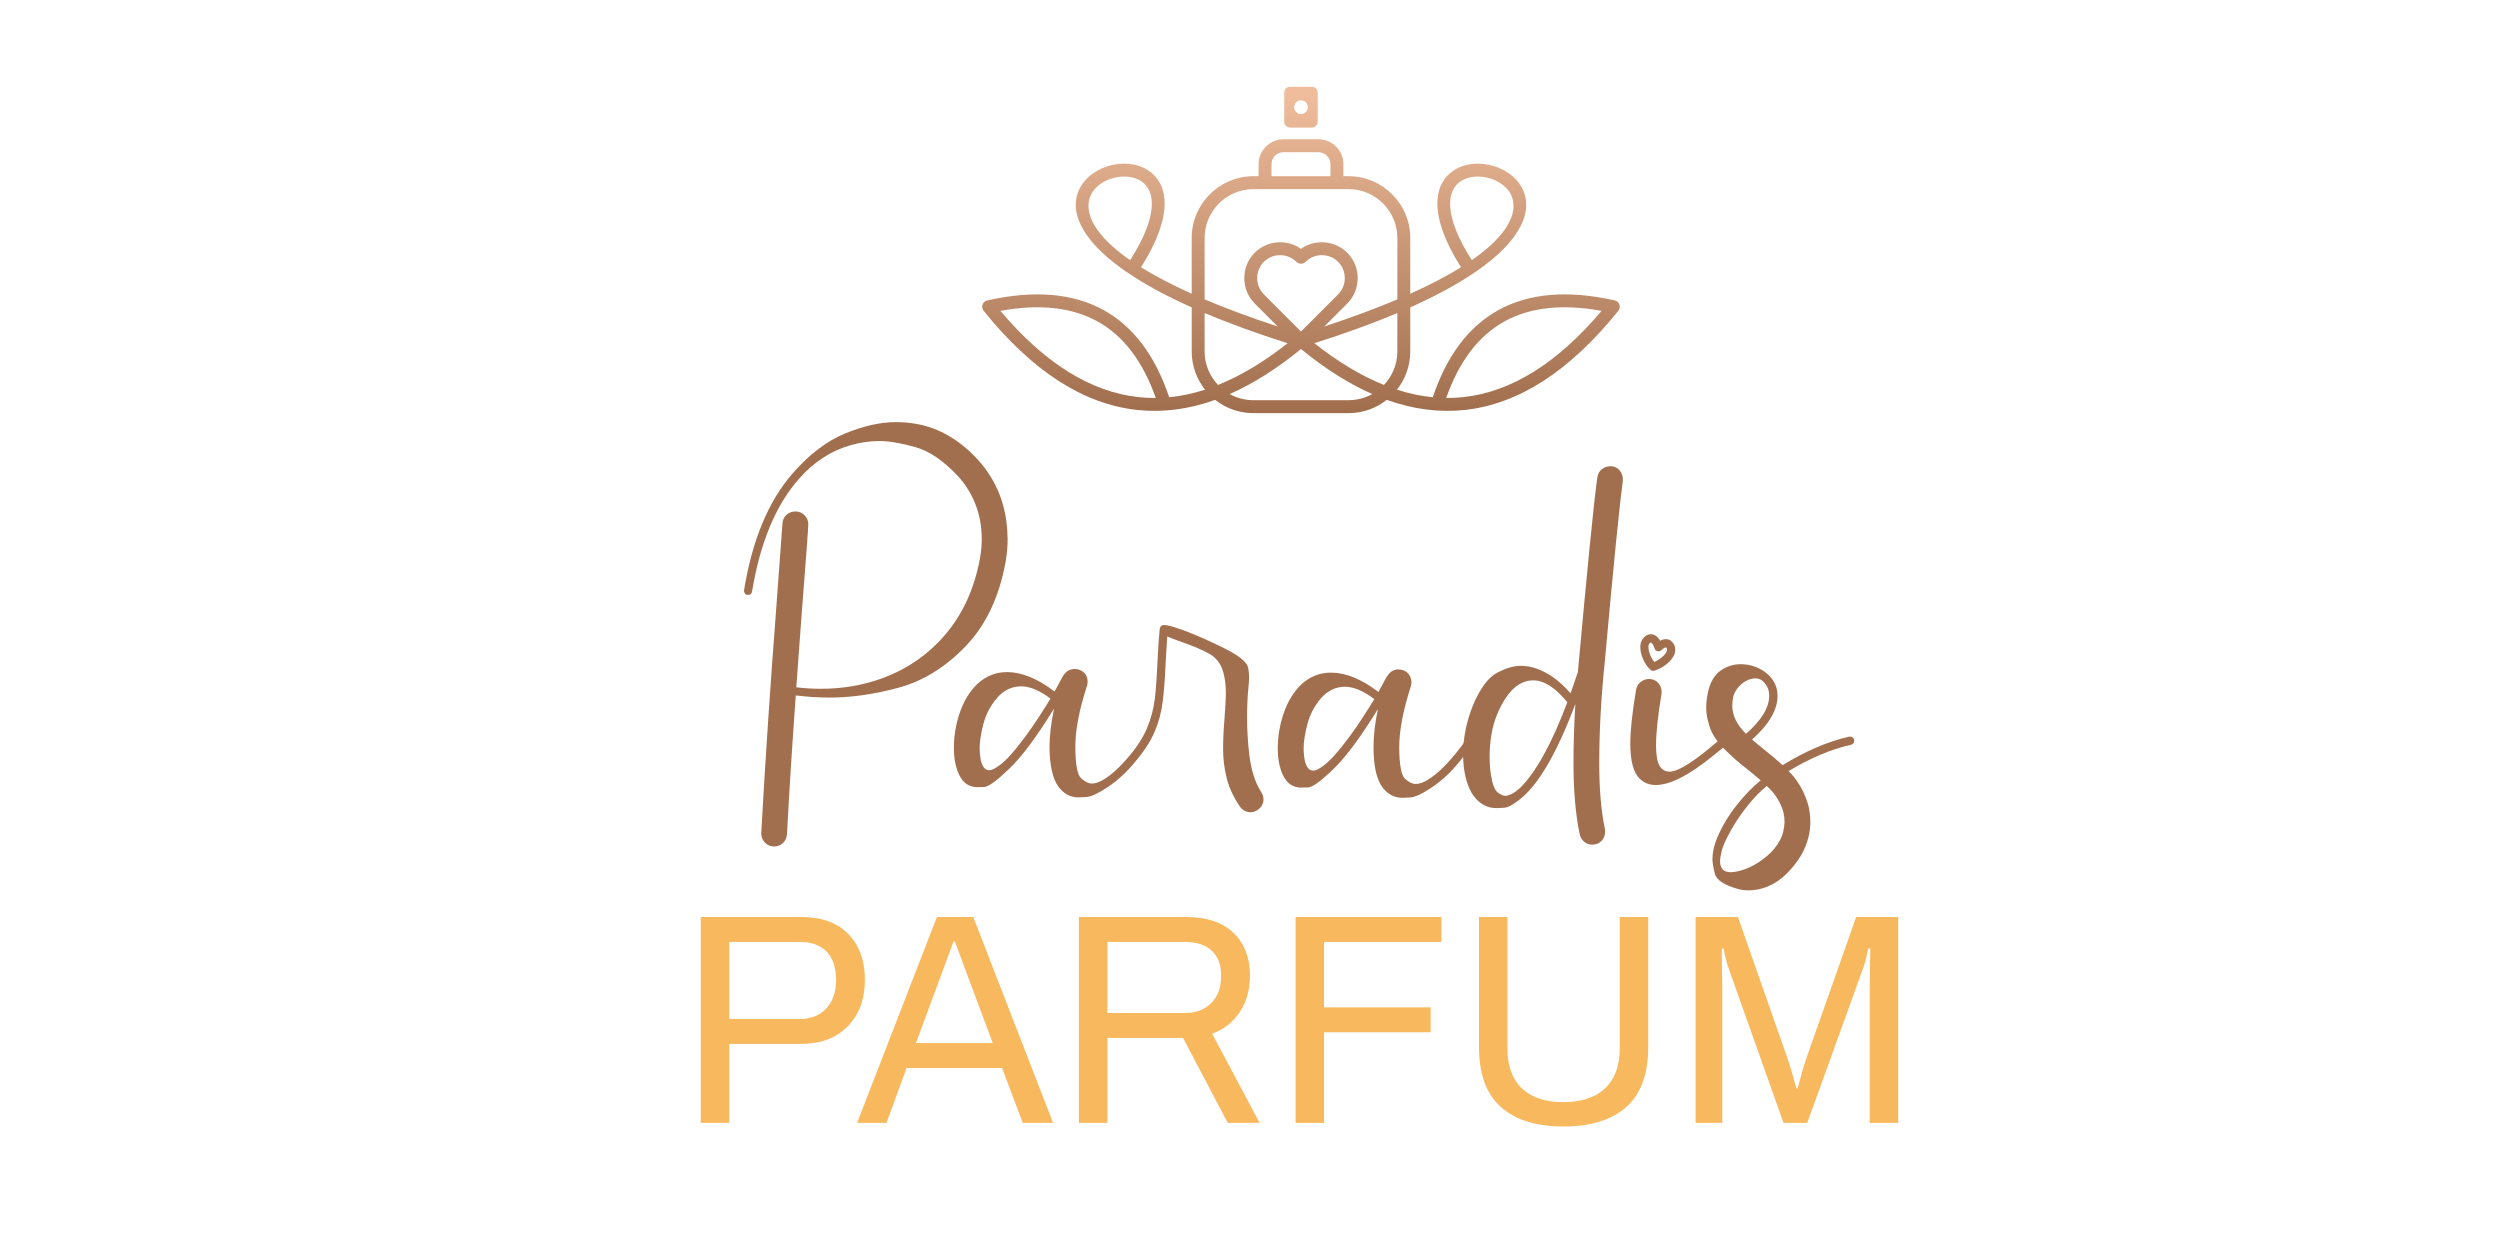 <?xml version="1.0" encoding="utf-8"?>
<!-- Generator: Adobe Illustrator 16.0.0, SVG Export Plug-In . SVG Version: 6.00 Build 0)  -->
<!DOCTYPE svg PUBLIC "-//W3C//DTD SVG 1.1//EN" "http://www.w3.org/Graphics/SVG/1.1/DTD/svg11.dtd">
<svg version="1.1" id="Calque_1" xmlns:x="http://ns.adobe.com/Extensibility/1.0/" xmlns:i="http://ns.adobe.com/AdobeIllustrator/10.0/" xmlns:graph="http://ns.adobe.com/Graphs/1.0/"
	 xmlns="http://www.w3.org/2000/svg" xmlns:xlink="http://www.w3.org/1999/xlink" x="0px" y="0px" width="160px" height="80px"
	 viewBox="0 0 160 80" enable-background="new 0 0 160 80" xml:space="preserve">
<g>
	<defs>
		<path id="SVGID_1_" d="M81.376,11.277h3.774v-0.768c0-0.422-0.347-0.768-0.769-0.768h-2.238c-0.423,0-0.768,0.345-0.768,0.768
			V11.277z M82.971,16.757c-0.569-0.569-1.515-0.569-2.084,0c-0.568,0.569-0.568,1.514,0,2.083l2.376,2.376l2.376-2.376
			c0.569-0.569,0.569-1.515,0.001-2.085c-0.571-0.567-1.515-0.568-2.085,0.001C83.394,16.918,83.133,16.918,82.971,16.757z
			 M69.734,12.681c-0.297,0.968,0.261,2.349,2.598,3.97c1.846-2.907,1.598-4.464,0.707-5.054
			C72.008,10.914,70.11,11.458,69.734,12.681z M77.954,24.636c1.454-0.583,2.938-1.473,4.453-2.67
			c-2.043-0.648-3.802-1.295-5.312-1.933v2.461C77.096,23.322,77.423,24.077,77.954,24.636z M94.194,16.651
			c2.336-1.622,2.895-3.002,2.597-3.97c-0.376-1.222-2.273-1.767-3.304-1.084C92.596,12.187,92.348,13.744,94.194,16.651z
			 M96.286,20.571c-1.66,0.918-2.903,2.551-3.729,4.898c0.371,0.003,0.741-0.015,1.107-0.055c3.063-0.333,6.008-2.173,8.837-5.519
			C100.001,19.438,97.931,19.663,96.286,20.571z M89.431,20.032c-1.511,0.638-3.269,1.285-5.312,1.933
			c1.514,1.197,2.999,2.087,4.453,2.67c0.531-0.559,0.858-1.314,0.858-2.142V20.032z M84.754,20.895
			c1.793-0.59,3.344-1.17,4.677-1.735v-3.938c0-0.857-0.352-1.636-0.917-2.201c-0.564-0.565-1.345-0.916-2.201-0.916
			c-2.033,0-4.066,0-6.1,0c-0.857,0-1.636,0.351-2.201,0.916c-0.564,0.565-0.916,1.344-0.916,2.201v3.938
			c1.334,0.564,2.883,1.145,4.676,1.735l-1.469-1.47c-0.891-0.891-0.891-2.362,0-3.252c0.788-0.788,2.054-0.892,2.96-0.247
			c0.907-0.645,2.173-0.542,2.96,0.247c0.891,0.893,0.893,2.36,0,3.252L84.754,20.895z M87.824,25.218
			c-1.497-0.658-3.018-1.619-4.562-2.881c-1.544,1.263-3.063,2.223-4.561,2.881c0.448,0.251,0.964,0.394,1.511,0.394h6.1
			C86.86,25.611,87.375,25.469,87.824,25.218z M91.699,25.424c0.893-2.664,2.29-4.522,4.191-5.574
			c1.966-1.09,4.452-1.297,7.454-0.623c0.304,0.068,0.422,0.431,0.229,0.665c-3.103,3.855-6.377,5.97-9.821,6.345
			c-1.635,0.177-3.303-0.039-5-0.647c-0.672,0.532-1.521,0.851-2.439,0.851h-6.1c-0.918,0-1.768-0.318-2.439-0.851
			c-1.697,0.608-3.363,0.824-5,0.647c-3.443-0.375-6.718-2.49-9.82-6.345c-0.193-0.233-0.074-0.597,0.228-0.665
			c3.003-0.674,5.488-0.467,7.456,0.623c1.9,1.052,3.297,2.911,4.189,5.574c0.757-0.074,1.521-0.235,2.296-0.485
			c-0.534-0.674-0.854-1.523-0.854-2.445v-2.822c-6.438-2.883-7.841-5.546-7.322-7.234c0.539-1.754,3.06-2.515,4.548-1.529
			c1.23,0.814,1.703,2.768-0.473,6.195c0.873,0.542,1.945,1.11,3.247,1.695v-3.578c0-1.085,0.443-2.071,1.158-2.786
			s1.702-1.158,2.786-1.158h0.336v-0.768c0-0.877,0.718-1.595,1.595-1.595h2.238c0.878,0,1.595,0.717,1.595,1.595v0.768h0.336
			c1.085,0,2.071,0.443,2.785,1.158c0.716,0.715,1.159,1.701,1.159,2.786v3.578c1.304-0.585,2.375-1.153,3.248-1.695
			c-2.176-3.428-1.702-5.381-0.473-6.195c1.488-0.986,4.008-0.225,4.547,1.529c0.52,1.688-0.884,4.351-7.322,7.234v2.822
			c0,0.921-0.32,1.771-0.853,2.445C90.177,25.188,90.943,25.35,91.699,25.424z M82.564,8.165h1.397c0.205,0,0.373-0.168,0.373-0.373
			V5.927c0-0.205-0.168-0.373-0.373-0.373h-1.397c-0.206,0-0.373,0.167-0.373,0.373v1.865C82.191,7.997,82.358,8.165,82.564,8.165z
			 M83.263,7.299c-0.243,0-0.438-0.197-0.438-0.44c0-0.243,0.195-0.439,0.438-0.439s0.439,0.196,0.439,0.439
			C83.702,7.102,83.506,7.299,83.263,7.299z M73.97,25.47c-0.826-2.347-2.069-3.98-3.729-4.899
			c-1.645-0.908-3.717-1.133-6.215-0.675c2.828,3.346,5.773,5.186,8.836,5.519C73.229,25.455,73.598,25.473,73.97,25.47z"/>
	</defs>
	<clipPath id="SVGID_2_">
		<use xlink:href="#SVGID_1_"  overflow="visible"/>
	</clipPath>
	<linearGradient id="SVGID_3_" gradientUnits="userSpaceOnUse" x1="83.263" y1="26.231" x2="83.263" y2="6.151">
		<stop  offset="0" style="stop-color:#A16F4E"/>
		<stop  offset="1" style="stop-color:#EFBD9C"/>
	</linearGradient>
	<rect x="62.76" y="5.554" clip-path="url(#SVGID_2_)" fill="url(#SVGID_3_)" width="41.007" height="20.885"/>
</g>
<g>
	<path fill="#F8B85E" d="M44.847,58.688h6.416c1.317,0,2.331,0.364,3.034,1.096c0.705,0.729,1.057,1.702,1.057,2.918
		c0,1.243-0.369,2.237-1.104,2.987c-0.738,0.751-1.732,1.123-2.987,1.123h-4.591v5.052h-1.824V58.688z M51.167,65.218
		c0.716,0,1.287-0.223,1.708-0.672c0.424-0.448,0.633-1.057,0.633-1.824c0-0.781-0.197-1.385-0.594-1.807
		c-0.397-0.422-0.98-0.633-1.748-0.633h-4.496v4.936H51.167z"/>
	<path fill="#F8B85E" d="M59.964,58.688h2.323l5.11,13.176h-1.94l-1.326-3.514h-6.109l-1.286,3.514h-1.882L59.964,58.688z
		 M63.537,66.755L62,62.644l-0.883-2.382h-0.095l-0.866,2.345l-1.535,4.148H63.537z"/>
	<path fill="#F8B85E" d="M69.05,58.688h6.856c1.319,0,2.332,0.339,3.036,1.018c0.703,0.679,1.057,1.588,1.057,2.728
		c0,0.896-0.216,1.671-0.644,2.324s-1.021,1.119-1.776,1.4l3.034,5.706h-2.037l-2.861-5.437h-4.841v5.437H69.05V58.688z
		 M75.81,64.834c0.718,0,1.287-0.211,1.71-0.634c0.422-0.422,0.633-1.006,0.633-1.747c0-0.692-0.198-1.228-0.594-1.604
		c-0.397-0.379-0.982-0.567-1.75-0.567h-4.936v4.552H75.81z"/>
	<path fill="#F8B85E" d="M82.918,58.688h9.334v1.595H84.74v4.188h6.82v1.594h-6.82v5.8h-1.822V58.688z"/>
	<path fill="#F8B85E" d="M96.055,70.847c-0.936-0.834-1.4-2.113-1.4-3.842v-8.317h1.822v8.414c0,1.126,0.311,1.979,0.932,2.563
		c0.621,0.582,1.502,0.873,2.643,0.873c1.152,0,2.043-0.294,2.67-0.882c0.627-0.591,0.941-1.441,0.941-2.555v-8.414h1.822v8.317
		c0,1.729-0.465,3.008-1.4,3.842c-0.934,0.832-2.279,1.248-4.033,1.248C98.322,72.095,96.99,71.679,96.055,70.847z"/>
	<path fill="#F8B85E" d="M108.521,58.688h2.707l3.15,8.989c0.115,0.332,0.234,0.713,0.355,1.142c0.121,0.432,0.201,0.71,0.24,0.838
		h0.076c0.039-0.141,0.119-0.438,0.24-0.885s0.234-0.813,0.336-1.095l3.17-8.989h2.689v13.176h-1.824v-8.7l0.037-2.459h-0.135
		c-0.012,0.089-0.051,0.273-0.113,0.549c-0.064,0.274-0.135,0.514-0.213,0.719l-3.572,9.892h-1.518l-3.516-9.892
		c-0.064-0.179-0.131-0.413-0.201-0.7c-0.07-0.288-0.111-0.479-0.125-0.567h-0.115l0.037,2.459v8.7h-1.707V58.688z"/>
</g>
<g>
	<path fill="#A16F4E" d="M49.531,54.175c-0.233,0-0.43-0.089-0.589-0.264c-0.149-0.159-0.222-0.351-0.222-0.572v-0.025
		c0.263-4.705,0.58-9.484,0.957-14.345l0.017-0.255c0.147-1.935,0.275-3.673,0.383-5.214c0.017-0.233,0.104-0.42,0.264-0.559
		c0.159-0.139,0.35-0.208,0.572-0.208c0.245,0,0.447,0.091,0.606,0.273c0.142,0.16,0.212,0.344,0.212,0.554
		c0,0.194-0.133,2.004-0.4,5.427c0,0.063-0.012,0.208-0.034,0.435l-0.333,4.566c0.541,0.063,1.066,0.094,1.579,0.094
		c1.354,0,2.627-0.214,3.822-0.639c1.65-0.587,3.032-1.535,4.147-2.847c1.116-1.312,1.853-2.938,2.21-4.875
		c0.075-0.428,0.111-0.838,0.111-1.229c-0.005-0.82-0.146-1.571-0.417-2.254c-0.267-0.66-0.628-1.24-1.083-1.741
		c-0.929-1.001-1.848-1.629-2.761-1.886c-0.915-0.255-1.674-0.384-2.284-0.384c-0.619,0-1.246,0.091-1.877,0.273
		c-1.233,0.353-2.326,1.067-3.276,2.142c-1.485,1.684-2.485,4.087-3.003,7.21c-0.023,0.148-0.106,0.222-0.249,0.222
		c-0.097,0-0.164-0.028-0.205-0.084c-0.039-0.058-0.06-0.112-0.06-0.163v-0.052c0.524-3.214,1.562-5.708,3.116-7.483
		c1.074-1.229,2.201-2.082,3.378-2.56c1.178-0.479,2.251-0.717,3.217-0.717c0.45,0,0.896,0.04,1.34,0.119
		c1.429,0.256,2.723,1.008,3.883,2.253c1.257,1.371,1.901,3.037,1.929,5l0.008,0.094c0,0.494-0.045,0.998-0.136,1.51
		c-0.416,2.248-1.271,4.041-2.564,5.38c-1.294,1.34-2.723,2.22-4.284,2.642c-1.562,0.421-3.028,0.632-4.399,0.632
		c-0.705,0-1.43-0.047-2.176-0.138c-0.229,3.141-0.416,6.102-0.563,8.884c-0.017,0.232-0.106,0.422-0.264,0.567
		C49.943,54.102,49.752,54.175,49.531,54.175z"/>
	<path fill="#A16F4E" d="M80.045,51.982c-0.285,0-0.513-0.116-0.683-0.351c-0.422-0.619-0.707-1.234-0.858-1.848
		c-0.15-0.609-0.225-1.216-0.225-1.813c0-0.665,0.028-1.297,0.084-1.895c0.063-0.896,0.094-1.46,0.094-1.688
		c0-0.621-0.08-1.147-0.239-1.579c-0.143-0.388-0.396-0.697-0.758-0.932c-0.502-0.278-1.102-0.536-1.801-0.775
		c-0.325-0.119-0.644-0.24-0.957-0.367l-0.111,1.869c-0.034,0.848-0.092,1.608-0.175,2.282c-0.082,0.674-0.253,1.318-0.511,1.928
		c-0.259,0.612-0.67,1.25-1.233,1.916c-0.535,0.66-1.116,1.201-1.745,1.623c-0.628,0.42-1.094,0.639-1.396,0.656
		c-0.302,0.016-0.472,0.025-0.511,0.025c-0.519,0-0.947-0.233-1.29-0.7c-0.364-0.507-0.552-1.354-0.563-2.542
		c0.006-0.723,0.104-1.537,0.291-2.441c-1.099,1.788-2.051,3.068-2.859,3.845c-0.808,0.775-1.347,1.168-1.618,1.173
		c-0.269,0.006-0.413,0.009-0.43,0.009c-0.502,0-0.877-0.238-1.127-0.716c-0.25-0.478-0.375-1.075-0.375-1.793
		c0-0.779,0.128-1.539,0.385-2.277c0.255-0.741,0.631-1.349,1.125-1.827c0.547-0.5,1.175-0.75,1.887-0.75
		c0.944,0,1.958,0.414,3.045,1.245c0.052-0.09,0.114-0.206,0.189-0.347c0.074-0.138,0.147-0.275,0.222-0.413
		c0.073-0.137,0.139-0.246,0.195-0.332c0.181-0.233,0.406-0.351,0.674-0.351c0.086,0,0.173,0.011,0.266,0.034
		c0.38,0.136,0.571,0.398,0.571,0.786c0,0.085-0.014,0.172-0.042,0.263c-0.496,1.526-0.743,2.813-0.743,3.867
		c0,1.143,0.124,1.826,0.372,2.048c0.247,0.222,0.474,0.332,0.679,0.332c0.22,0,0.466-0.079,0.733-0.238
		c0.524-0.313,1.079-0.819,1.663-1.52c0.524-0.618,0.908-1.226,1.152-1.817c0.245-0.593,0.408-1.212,0.488-1.86
		c0.067-0.546,0.133-1.499,0.195-2.859c0.034-0.636,0.073-1.177,0.12-1.621c0.011-0.067,0.042-0.123,0.094-0.167
		c0.05-0.041,0.108-0.063,0.17-0.063c0.147,0,0.375,0.047,0.683,0.144c0.716,0.222,1.612,0.589,2.687,1.102
		c0.718,0.336,1.226,0.62,1.527,0.858c0.302,0.234,0.469,0.456,0.503,0.664s0.052,0.397,0.052,0.567
		c0,0.193-0.014,0.413-0.042,0.656c-0.058,0.582-0.086,1.21-0.086,1.887c0,0.802,0.045,1.603,0.138,2.398
		c0.119,0.995,0.372,1.797,0.758,2.405c0.104,0.148,0.154,0.304,0.154,0.461c0,0.285-0.119,0.512-0.359,0.684
		C80.357,51.932,80.203,51.982,80.045,51.982z M63.302,49.294c0.104,0,0.214-0.035,0.333-0.102c0.416-0.223,0.873-0.642,1.37-1.259
		c0.499-0.617,0.955-1.241,1.369-1.873c0.416-0.631,0.7-1.081,0.854-1.349c-0.688-0.523-1.312-0.785-1.868-0.785
		c-0.603,0-1.118,0.246-1.541,0.733c-0.424,0.491-0.716,1.044-0.878,1.66c-0.163,0.617-0.243,1.135-0.243,1.549
		c0,0.289,0.028,0.569,0.084,0.837C62.889,49.098,63.063,49.294,63.302,49.294z"/>
	<path fill="#A16F4E" d="M89.748,51.06c-0.518,0-0.947-0.231-1.291-0.698c-0.363-0.507-0.549-1.354-0.553-2.543
		c0-0.723,0.094-1.535,0.281-2.44c-1.099,1.793-2.049,3.074-2.854,3.849c-0.806,0.773-1.345,1.163-1.619,1.169
		c-0.271,0.005-0.416,0.008-0.434,0.008c-0.5,0-0.877-0.237-1.127-0.716s-0.375-1.075-0.375-1.791c0-0.764,0.128-1.517,0.385-2.264
		c0.254-0.744,0.633-1.358,1.135-1.842c0.539-0.495,1.168-0.744,1.885-0.744c0.943,0,1.957,0.413,3.039,1.238
		c0.049-0.091,0.111-0.206,0.188-0.346c0.072-0.139,0.146-0.276,0.221-0.414c0.074-0.136,0.143-0.247,0.205-0.331
		c0.176-0.234,0.396-0.351,0.656-0.351c0.092,0,0.186,0.013,0.281,0.042c0.217,0.074,0.365,0.191,0.445,0.349
		c0.08,0.16,0.119,0.301,0.119,0.419c0,0.091-0.016,0.182-0.043,0.273c-0.496,1.542-0.742,2.841-0.742,3.9
		c0.006,1.126,0.131,1.798,0.375,2.017c0.246,0.221,0.471,0.33,0.676,0.33c0.221,0,0.465-0.08,0.732-0.239
		c0.75-0.438,1.594-1.313,2.525-2.629c0.057-0.067,0.129-0.103,0.213-0.103c0.053,0,0.107,0.022,0.172,0.064
		c0.063,0.044,0.094,0.109,0.094,0.2c0,0.052-0.018,0.1-0.051,0.146c-0.309,0.427-0.604,0.808-0.889,1.143
		c-0.533,0.661-1.113,1.2-1.74,1.622c-0.625,0.421-1.09,0.642-1.395,0.657C89.959,51.052,89.787,51.06,89.748,51.06z M84.039,49.32
		c0.097,0,0.205-0.031,0.323-0.094c0.416-0.227,0.874-0.65,1.374-1.268c0.5-0.616,0.957-1.241,1.369-1.873
		c0.413-0.632,0.695-1.078,0.85-1.34c-0.695-0.529-1.32-0.792-1.878-0.792c-0.587,0-1.095,0.24-1.527,0.725
		c-0.427,0.501-0.719,1.057-0.878,1.672c-0.16,0.614-0.24,1.13-0.24,1.546c0,0.289,0.029,0.567,0.086,0.834
		C83.626,49.125,83.8,49.32,84.039,49.32z"/>
	<path fill="#A16F4E" d="M101.898,54.055c-0.16,0-0.305-0.04-0.436-0.126c-0.182-0.121-0.301-0.293-0.357-0.521
		c-0.268-1.264-0.402-2.789-0.402-4.574c0-1.257,0.041-2.517,0.121-3.779c-1.07,2.854-2.154,4.803-3.252,5.844
		c-0.58,0.518-1.02,0.783-1.314,0.798c-0.295,0.014-0.465,0.021-0.504,0.021c-0.5,0-0.936-0.204-1.305-0.614
		c-0.398-0.443-0.654-1.124-0.77-2.04c-0.027-0.261-0.041-0.521-0.041-0.776c0-1.053,0.213-2.11,0.641-3.174
		c0.459-1.075,0.973-1.76,1.535-2.057c0.563-0.296,1.066-0.444,1.51-0.444c0.309,0,0.623,0.052,0.947,0.153
		c0.791,0.263,1.539,0.798,2.244,1.604c0.154-0.425,0.311-0.881,0.469-1.362c0.285-3.13,0.535-5.793,0.752-7.988
		c0.205-2.094,0.369-3.581,0.494-4.463c0.035-0.233,0.133-0.41,0.295-0.533c0.162-0.122,0.34-0.184,0.533-0.184
		c0.268,0,0.479,0.103,0.633,0.307c0.113,0.16,0.17,0.333,0.17,0.521v0.12c-0.223,1.633-0.604,5.453-1.145,11.461
		c-0.244,2.343-0.365,4.539-0.365,6.587c0,1.673,0.121,3.079,0.365,4.224c0.006,0.057,0.01,0.112,0.01,0.17
		c0,0.165-0.041,0.316-0.121,0.452C102.441,53.93,102.205,54.055,101.898,54.055z M96.326,50.932c0.262,0,0.58-0.166,0.955-0.503
		c1.02-1.001,2.027-2.83,3.029-5.487c-0.762-0.932-1.488-1.398-2.184-1.398c-0.934,0-1.707,0.732-2.32,2.202
		c-0.313,0.768-0.471,1.673-0.471,2.714c0,0.396,0.029,0.775,0.086,1.135c0.096,0.608,0.244,0.984,0.439,1.125
		C96.059,50.861,96.213,50.932,96.326,50.932z"/>
	<path fill="#A16F4E" d="M105.969,50.241c-0.404,0-0.746-0.133-1.023-0.4c-0.404-0.382-0.607-1.138-0.607-2.27
		c0-0.809,0.123-1.946,0.367-3.414c0.041-0.227,0.143-0.4,0.309-0.52c0.164-0.12,0.334-0.181,0.51-0.181
		c0.281,0,0.496,0.106,0.65,0.315c0.113,0.159,0.17,0.331,0.17,0.513l-0.008,0.128c-0.232,1.395-0.35,2.489-0.35,3.286
		c0,0.722,0.104,1.203,0.314,1.441c0.143,0.165,0.324,0.247,0.547,0.247c0.477,0,1.291-0.47,2.441-1.407l0.869-0.716
		c0.051-0.034,0.105-0.054,0.162-0.054c0.086,0,0.156,0.031,0.215,0.095c0.039,0.047,0.059,0.097,0.059,0.154
		c0,0.091-0.035,0.161-0.104,0.214c-0.289,0.244-0.582,0.481-0.879,0.716C108.088,49.625,106.873,50.241,105.969,50.241z
		 M105.807,42.938c-0.064,0-0.119-0.023-0.172-0.068c-0.205-0.182-0.367-0.419-0.486-0.708c-0.113-0.268-0.17-0.524-0.17-0.768
		c0-0.25,0.088-0.461,0.264-0.632c0.125-0.114,0.262-0.172,0.41-0.172c0.232,0,0.434,0.141,0.598,0.419
		c0.119-0.068,0.242-0.104,0.367-0.104c0.143,0,0.254,0.041,0.332,0.121c0.178,0.136,0.266,0.323,0.266,0.563
		c0,0.302-0.182,0.604-0.547,0.905c-0.221,0.188-0.48,0.329-0.775,0.425L105.807,42.938z M105.875,42.365
		c0.17-0.074,0.322-0.168,0.461-0.281c0.232-0.193,0.35-0.359,0.35-0.495c0-0.102-0.027-0.153-0.076-0.153
		c-0.064,0-0.158,0.058-0.283,0.17c-0.051,0.052-0.113,0.077-0.188,0.077c-0.119,0-0.199-0.057-0.238-0.171
		c-0.096-0.262-0.186-0.392-0.266-0.392c-0.09,0.045-0.135,0.136-0.135,0.273c0,0.164,0.041,0.354,0.127,0.563
		C105.695,42.115,105.777,42.252,105.875,42.365z"/>
	<path fill="#A16F4E" d="M111.881,56.982c-0.221,0-0.438-0.028-0.648-0.086c-0.887-0.25-1.381-0.576-1.484-0.981
		c-0.102-0.403-0.152-0.713-0.152-0.929c0-0.433,0.102-0.891,0.305-1.374c0.314-0.739,0.736-1.441,1.264-2.104
		c0.529-0.663,1.037-1.184,1.52-1.565c-0.262-0.228-0.531-0.453-0.811-0.675c-0.557-0.427-1.066-0.872-1.527-1.34
		c-0.461-0.466-0.768-0.929-0.922-1.387s-0.23-0.869-0.23-1.233s0.051-0.755,0.154-1.177c0.158-0.575,0.428-0.987,0.811-1.241
		c0.381-0.253,0.793-0.381,1.238-0.381c0.471,0,0.908,0.115,1.313,0.342s0.699,0.535,0.887,0.921
		c0.109,0.229,0.164,0.481,0.164,0.76c0,0.9-0.545,1.832-1.631,2.8c0.25,0.217,0.512,0.433,0.785,0.648
		c0.398,0.313,0.787,0.643,1.168,0.989c1.486-0.909,2.908-1.518,4.268-1.825h0.051c0.051,0,0.1,0.014,0.145,0.042
		c0.08,0.047,0.121,0.117,0.121,0.213c0,0.144-0.068,0.23-0.205,0.266c-1.27,0.284-2.6,0.844-3.994,1.682
		c0.598,0.597,1.021,1.338,1.271,2.226c0.08,0.354,0.119,0.694,0.119,1.024c0,0.267-0.025,0.529-0.076,0.786
		c-0.119,0.573-0.336,1.098-0.648,1.569C114.223,56.306,113.139,56.982,111.881,56.982z M110.764,55.821
		c0.227,0,0.521-0.06,0.879-0.179c0.41-0.146,0.809-0.365,1.193-0.656c0.389-0.291,0.691-0.6,0.914-0.932
		c0.193-0.294,0.318-0.57,0.377-0.827c0.055-0.254,0.084-0.467,0.084-0.631c0-0.205-0.025-0.414-0.076-0.632
		c-0.182-0.625-0.535-1.18-1.059-1.665c-0.393,0.314-0.797,0.729-1.211,1.243c-0.416,0.515-0.783,1.055-1.098,1.621
		c-0.316,0.565-0.508,1-0.58,1.307c-0.07,0.304-0.107,0.513-0.107,0.625C110.08,55.58,110.309,55.821,110.764,55.821z
		 M111.746,46.965c0.988-0.869,1.482-1.681,1.482-2.433c0-0.203-0.035-0.383-0.111-0.538c-0.191-0.38-0.441-0.573-0.75-0.578
		c-0.313,0-0.605,0.112-0.877,0.336c-0.275,0.226-0.455,0.486-0.549,0.78c-0.049,0.217-0.076,0.425-0.076,0.624
		C110.865,45.787,111.16,46.39,111.746,46.965z"/>
</g>
</svg>
